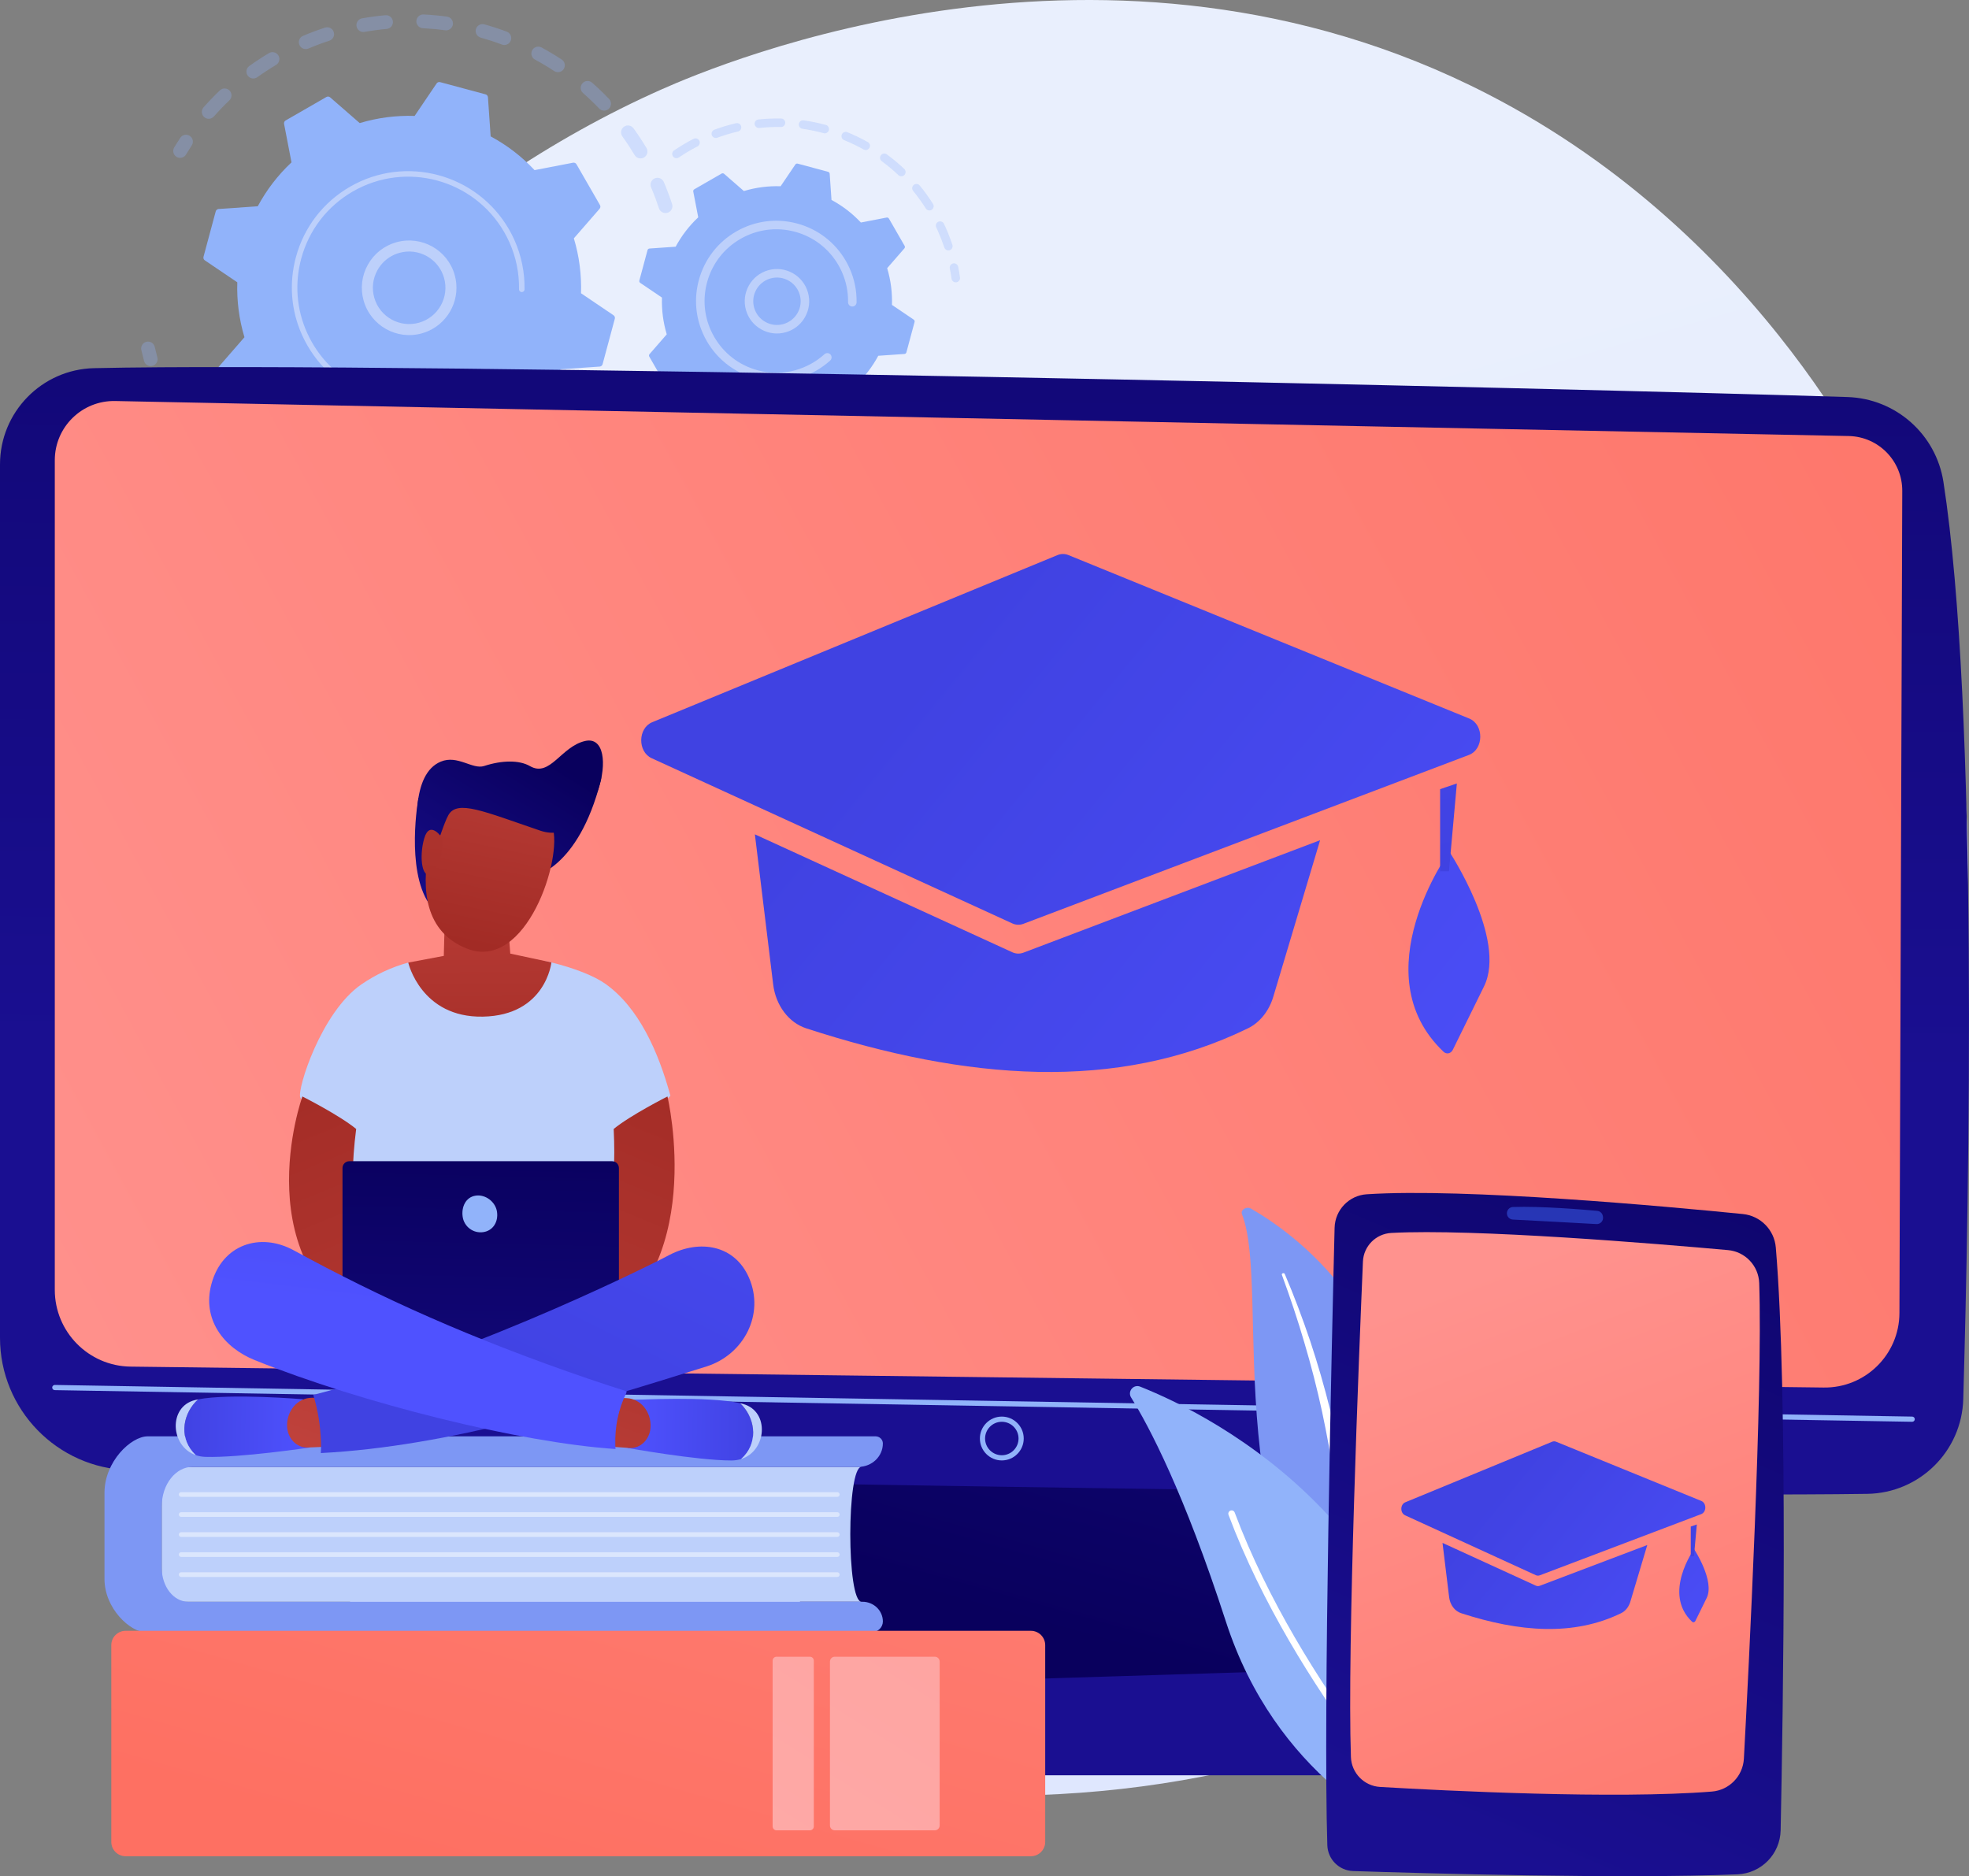 <?xml version="1.0" encoding="UTF-8" standalone="no"?>
<!-- Generator: Adobe Illustrator 27.5.0, SVG Export Plug-In . SVG Version: 6.00 Build 0)  -->

<svg
   version="1.1"
   x="0px"
   y="0px"
   viewBox="0 0 2938.427 2800.001"
   xml:space="preserve"
   id="svg1261"
   width="2938.427"
   height="2800.001"
   xmlns="http://www.w3.org/2000/svg"
   xmlns:svg="http://www.w3.org/2000/svg"><rect x="0" y="0" width="2938.427" height="2800.001" fill="#808080" stroke="none"/><defs
   id="defs1265" />

<g
   id="Illustration"
   transform="translate(-385.787,-455)">
	<g
   id="g1258">
		
			<linearGradient
   id="SVGID_1_"
   gradientUnits="userSpaceOnUse"
   x1="3775.814"
   y1="2434.703"
   x2="1729.466"
   y2="225.946"
   gradientTransform="matrix(0.894,0.448,-0.448,0.894,216.418,193.189)">
			<stop
   offset="0"
   style="stop-color:#DAE3FE"
   id="stop902" />
			<stop
   offset="1"
   style="stop-color:#E9EFFD"
   id="stop904" />
		</linearGradient>
		<path
   style="fill:url(#SVGID_1_)"
   d="M 2809.059,2809.489 C 2263.048,3270.857 1473.056,3190.381 974.839,2886.608 838.805,2803.666 565.103,2636.784 447.908,2314.083 222.845,1694.357 713.385,881.027 1373.265,588.33 c 84.979,-37.693 666.045,-284.357 1232.539,7.023 414.756,213.333 589.225,595.596 610.087,642.78 26.354,59.607 81.308,197.402 100.563,381.932 45.244,433.582 -166.193,901.115 -507.395,1189.424 z"
   id="path907" />
		<g
   id="g963">
			<g
   id="g935">
				<g
   style="opacity:0.3"
   id="g913">
					<path
   style="fill:#91b3fa"
   d="m 1382.194,772.447 c -5.402,1.775 -11.22,-1.168 -12.992,-6.569 -3.446,-10.494 -7.398,-20.994 -11.749,-31.21 -2.201,-5.169 0.152,-11.133 5.255,-13.422 0.06,-0.027 0.121,-0.054 0.183,-0.082 5.23,-2.227 11.276,0.209 13.503,5.44 4.578,10.753 8.74,21.806 12.367,32.854 1.66,5.051 -0.809,10.467 -5.556,12.596 -0.326,0.147 -0.663,0.28 -1.011,0.393 z m -49.326,-86.05 c -5.699,-9.523 -11.86,-18.891 -18.316,-27.854 -3.321,-4.609 -2.278,-11.044 2.334,-14.368 4.641,-3.32 11.047,-2.276 14.37,2.337 6.793,9.428 13.279,19.29 19.278,29.309 2.919,4.878 1.33,11.2 -3.547,14.12 -0.354,0.212 -0.717,0.4 -1.084,0.565 -4.695,2.105 -10.327,0.415 -13.035,-4.109 z m -52.945,-69.473 c -7.655,-7.993 -15.75,-15.75 -24.067,-23.058 -4.269,-3.752 -4.689,-10.258 -0.937,-14.527 3.754,-4.262 10.254,-4.687 14.528,-0.937 8.758,7.697 17.285,15.867 25.344,24.283 3.932,4.106 3.79,10.621 -0.314,14.555 -0.876,0.838 -1.86,1.491 -2.906,1.96 -3.86,1.731 -8.555,0.954 -11.648,-2.276 z m -67.153,-55.888 c -9.259,-6.088 -18.891,-11.842 -28.625,-17.109 -5,-2.707 -6.86,-8.953 -4.156,-13.952 2.71,-4.997 8.954,-6.854 13.952,-4.156 10.25,5.547 20.389,11.607 30.136,18.01 4.749,3.122 6.07,9.506 2.948,14.255 -1.117,1.7 -2.651,2.961 -4.379,3.736 -3.103,1.392 -6.825,1.219 -9.876,-0.784 z m -77.93,-39.534 c -10.355,-3.869 -21.024,-7.352 -31.707,-10.342 -5.475,-1.536 -8.668,-7.217 -7.135,-12.69 1.534,-5.478 7.217,-8.67 12.69,-7.132 11.239,3.147 22.465,6.811 33.36,10.883 5.325,1.988 8.029,7.918 6.038,13.245 -1.002,2.684 -3.005,4.702 -5.429,5.789 -2.386,1.068 -5.176,1.235 -7.817,0.247 z m -84.735,-21.305 c -10.97,-1.487 -22.139,-2.519 -33.201,-3.07 -5.677,-0.283 -10.053,-5.116 -9.769,-10.791 0.282,-5.679 5.111,-10.053 10.792,-9.772 11.64,0.578 23.399,1.668 34.943,3.232 5.633,0.765 9.58,5.949 8.818,11.584 -0.496,3.66 -2.858,6.605 -5.997,8.013 -1.694,0.759 -3.611,1.072 -5.586,0.804 z M 690.475,629.72 c -4.264,-3.759 -4.674,-10.264 -0.913,-14.529 7.703,-8.734 15.894,-17.251 24.341,-25.31 4.114,-3.925 10.63,-3.772 14.553,0.343 3.924,4.11 3.77,10.626 -0.342,14.55 -8.021,7.652 -15.796,15.74 -23.11,24.035 -1.004,1.138 -2.201,2 -3.501,2.584 -3.571,1.601 -7.903,1.086 -11.028,-1.673 z M 962.808,498.205 c -11.02,0.99 -22.131,2.47 -33.026,4.404 -5.599,0.991 -10.942,-2.742 -11.935,-8.339 -0.993,-5.6 2.748,-10.914 8.34,-11.933 11.473,-2.034 23.174,-3.594 34.779,-4.635 5.662,-0.508 10.664,3.669 11.173,9.333 0.404,4.49 -2.142,8.567 -6.038,10.314 -1.014,0.455 -2.122,0.75 -3.293,0.856 z m -207.362,69.65 c -3.314,-4.617 -2.255,-11.05 2.364,-14.365 9.462,-6.786 19.343,-13.254 29.364,-19.229 4.875,-2.936 11.201,-1.309 14.113,3.572 2.91,4.882 1.311,11.2 -3.572,14.113 -9.524,5.677 -18.914,11.824 -27.905,18.275 -0.574,0.412 -1.177,0.753 -1.796,1.03 -4.375,1.963 -9.668,0.649 -12.568,-3.396 z M 877.271,515.77 c -10.514,3.429 -21.019,7.356 -31.224,11.678 -5.235,2.22 -11.275,-0.227 -13.493,-5.463 -2.187,-5.166 0.167,-11.118 5.263,-13.404 0.066,-0.03 0.134,-0.06 0.202,-0.086 10.742,-4.553 21.801,-8.69 32.866,-12.3 5.407,-1.759 11.216,1.192 12.98,6.597 1.647,5.047 -0.823,10.452 -5.563,12.578 -0.332,0.149 -0.678,0.282 -1.031,0.4 z"
   id="path909" />
					<path
   style="fill:#91b3fa"
   d="m 658.798,689.71 c 1.849,-0.829 3.475,-2.211 4.599,-4.081 2.734,-4.549 5.612,-9.114 8.546,-13.576 3.126,-4.747 1.811,-11.133 -2.937,-14.256 -4.747,-3.128 -11.138,-1.817 -14.257,2.94 -3.09,4.691 -6.113,9.493 -8.993,14.279 -2.93,4.87 -1.356,11.198 3.513,14.126 3.003,1.807 6.557,1.901 9.529,0.568 z"
   id="path911" />
				</g>
				<g
   style="opacity:0.3"
   id="g921">
					<path
   style="fill:#91b3fa"
   d="m 614.897,1000.449 c 4.533,-2.033 7.048,-7.11 5.718,-12.061 -1.379,-5.124 -2.674,-10.364 -3.846,-15.571 -1.25,-5.547 -6.758,-9.03 -12.304,-7.781 -5.569,1.255 -9.029,6.76 -7.781,12.304 1.236,5.482 2.599,11.001 4.049,16.397 1.477,5.489 7.125,8.742 12.615,7.267 0.539,-0.146 1.056,-0.334 1.549,-0.555 z"
   id="path915" />
					<path
   style="fill:#91b3fa"
   d="m 1147.129,1270.414 c -5.294,2.07 -11.265,-0.544 -13.336,-5.842 -2.068,-5.295 0.545,-11.253 5.841,-13.333 10.081,-3.94 20.149,-8.372 30.045,-13.216 5.073,-2.505 11.272,-0.384 13.772,4.721 2.5,5.106 0.386,11.271 -4.719,13.772 -4.287,2.099 -8.593,4.118 -12.914,6.056 -6.166,2.767 -12.454,5.407 -18.689,7.842 z m 65.914,-44.737 c -3.165,-4.719 -1.907,-11.113 2.814,-14.279 9.062,-6.083 17.966,-12.61 26.463,-19.409 4.422,-3.561 10.916,-2.834 14.469,1.605 3.55,4.437 2.831,10.915 -1.607,14.466 -8.945,7.159 -18.318,14.033 -27.856,20.43 -0.495,0.332 -1.008,0.616 -1.533,0.851 -4.491,2.015 -9.913,0.564 -12.75,-3.664 z m -119.433,61.532 c -11.136,2.672 -22.54,4.905 -33.895,6.632 -5.62,0.855 -10.87,-3.009 -11.726,-8.631 -0.854,-5.619 3.01,-10.86 8.63,-11.724 10.785,-1.638 21.611,-3.757 32.185,-6.296 5.529,-1.325 11.086,2.079 12.413,7.609 1.173,4.89 -1.359,9.802 -5.787,11.788 -0.575,0.258 -1.184,0.469 -1.82,0.622 z m 188.325,-116.738 c -4.126,-3.909 -4.304,-10.426 -0.392,-14.551 7.496,-7.91 14.741,-16.236 21.536,-24.744 3.549,-4.447 10.022,-5.169 14.466,-1.619 4.442,3.547 5.167,10.022 1.62,14.464 -7.157,8.961 -14.787,17.729 -22.679,26.058 -0.955,1.005 -2.061,1.78 -3.254,2.314 -3.692,1.656 -8.179,1.033 -11.297,-1.922 z m -278.082,127.968 c -11.444,0.157 -23.055,-0.174 -34.512,-0.984 -5.67,-0.4 -9.941,-5.319 -9.542,-10.989 0.399,-5.674 5.322,-9.945 10.993,-9.545 10.883,0.768 21.912,1.083 32.78,0.933 5.685,-0.078 10.357,4.468 10.435,10.153 0.058,4.236 -2.451,7.908 -6.083,9.537 -1.246,0.558 -2.623,0.876 -4.071,0.895 z m -90.044,-8.726 c -11.229,-2.354 -22.489,-5.21 -33.468,-8.486 -5.448,-1.629 -8.545,-7.361 -6.92,-12.809 1.629,-5.455 7.363,-8.551 12.808,-6.917 10.432,3.112 21.133,5.826 31.803,8.065 5.565,1.166 9.129,6.623 7.963,12.187 -0.705,3.352 -2.966,5.979 -5.869,7.281 -1.915,0.859 -4.108,1.142 -6.317,0.679 z m -86.006,-28.144 c -10.455,-4.746 -20.826,-9.987 -30.823,-15.573 -4.964,-2.775 -6.736,-9.044 -3.964,-14.007 2.777,-4.969 9.046,-6.737 14.007,-3.964 9.499,5.311 19.352,10.287 29.29,14.797 5.177,2.349 7.469,8.452 5.118,13.626 -1.079,2.379 -2.948,4.147 -5.156,5.137 -2.603,1.168 -5.673,1.254 -8.472,-0.016 z m -77.818,-46.234 c -9.164,-6.916 -18.138,-14.304 -26.672,-21.96 -4.232,-3.795 -4.586,-10.304 -0.789,-14.536 3.789,-4.225 10.303,-4.582 14.536,-0.786 8.103,7.268 16.623,14.283 25.329,20.853 4.537,3.425 5.44,9.877 2.014,14.414 -1.082,1.433 -2.465,2.503 -3.995,3.189 -3.314,1.486 -7.316,1.169 -10.423,-1.174 z m -65.791,-62.236 c -7.396,-8.744 -14.515,-17.921 -21.163,-27.278 -3.293,-4.635 -2.205,-11.063 2.43,-14.354 4.621,-3.28 11.059,-2.206 14.352,2.429 6.314,8.89 13.076,17.605 20.101,25.912 3.671,4.338 3.128,10.835 -1.213,14.504 -0.756,0.639 -1.577,1.152 -2.437,1.538 -4.078,1.831 -9.038,0.833 -12.07,-2.751 z m -50.466,-75.085 c -3.917,-7.475 -7.652,-15.165 -11.099,-22.851 -1.249,-2.784 -2.462,-5.572 -3.644,-8.369 -2.211,-5.234 0.13,-11.348 5.475,-13.486 5.235,-2.216 11.275,0.236 13.489,5.473 1.123,2.656 2.277,5.311 3.463,7.956 3.278,7.308 6.826,14.614 10.549,21.723 2.639,5.034 0.694,11.256 -4.341,13.893 -0.19,0.098 -0.38,0.193 -0.573,0.279 -4.924,2.211 -10.782,0.228 -13.319,-4.618 z"
   id="path917" />
					<path
   style="fill:#91b3fa"
   d="m 1346.595,1101.778 c 1.867,-0.838 3.503,-2.236 4.628,-4.125 2.849,-4.79 5.65,-9.73 8.326,-14.685 2.703,-5.002 0.839,-11.248 -4.163,-13.949 -5.003,-2.7 -11.245,-0.844 -13.949,4.163 -2.543,4.706 -5.204,9.399 -7.908,13.947 -2.907,4.882 -1.303,11.2 3.584,14.107 2.996,1.781 6.528,1.867 9.482,0.542 z"
   id="path919" />
				</g>
				<g
   id="g933">
					<path
   style="fill:#91b3fa"
   d="m 1303.309,930.702 c 0.532,-1.983 -0.25,-4.084 -1.95,-5.234 l -48.495,-32.815 c 0.895,-27.331 -2.561,-55 -10.674,-81.945 l 38.416,-44.141 c 1.347,-1.549 1.563,-3.781 0.539,-5.56 l -35.055,-60.86 c -1.024,-1.779 -3.065,-2.712 -5.079,-2.323 l -57.458,11.081 c -19.237,-20.539 -41.437,-37.413 -65.527,-50.352 l -4.051,-58.413 c -0.143,-2.047 -1.568,-3.779 -3.55,-4.313 l -67.823,-18.248 c -1.981,-0.533 -4.085,0.25 -5.234,1.95 l -32.814,48.495 c -27.33,-0.896 -55,2.56 -81.946,10.674 l -44.141,-38.416 c -1.549,-1.348 -3.781,-1.565 -5.559,-0.54 l -60.862,35.055 c -1.779,1.025 -2.711,3.065 -2.322,5.08 l 11.081,57.459 c -20.539,19.236 -37.414,41.437 -50.352,65.527 l -58.414,4.05 c -2.047,0.142 -3.78,1.567 -4.313,3.55 l -18.248,67.823 c -0.533,1.982 0.25,4.084 1.949,5.234 l 48.497,32.815 c -0.897,27.33 2.56,54.999 10.674,81.945 l -38.416,44.141 c -1.348,1.548 -1.565,3.781 -0.54,5.559 l 35.056,60.862 c 1.025,1.779 3.064,2.711 5.079,2.322 l 57.459,-11.081 c 19.237,20.539 41.437,37.413 65.527,50.352 l 4.051,58.413 c 0.141,2.047 1.566,3.779 3.549,4.313 l 67.823,18.248 c 1.982,0.533 4.084,-0.25 5.234,-1.949 l 32.815,-48.496 c 27.33,0.896 54.999,-2.56 81.946,-10.674 l 44.141,38.416 c 1.548,1.346 3.78,1.564 5.559,0.539 l 60.861,-35.056 c 1.778,-1.025 2.712,-3.064 2.323,-5.08 l -11.081,-57.457 c 20.539,-19.237 37.412,-41.437 50.352,-65.527 l 58.414,-4.05 c 2.047,-0.142 3.78,-1.568 4.313,-3.549 z"
   id="path923" />
					<g
   id="g927">
						<path
   style="fill:#bdd0fb"
   d="m 1015.584,952.434 c -37.462,10.58 -76.548,-11.285 -87.132,-48.751 -5.128,-18.148 -2.879,-37.206 6.329,-53.662 9.205,-16.454 24.268,-28.345 42.42,-33.467 37.463,-10.58 76.548,11.286 87.132,48.75 9.626,34.083 -7.604,69.508 -39.004,83.591 -3.112,1.397 -6.368,2.584 -9.745,3.539 z m -66.429,-94.37 c -7.06,12.619 -8.783,27.229 -4.852,41.146 8.113,28.72 38.083,45.49 66.805,37.376 28.734,-8.106 45.49,-38.083 37.377,-66.807 -8.113,-28.72 -38.083,-45.49 -66.805,-37.376 -2.605,0.736 -5.121,1.654 -7.546,2.741 -10.532,4.722 -19.24,12.665 -24.979,22.92 z"
   id="path925" />
					</g>
					<g
   id="g931">
						<path
   style="fill:#bdd0fb"
   d="m 1065.742,1042.525 c 5.393,-2.419 10.696,-5.123 15.887,-8.113 v 0 c 1.634,-0.94 3.253,-1.909 4.857,-2.901 7.906,-4.899 15.409,-10.419 22.394,-16.474 0.095,-0.082 0.19,-0.165 0.286,-0.247 0.269,-0.235 0.538,-0.471 0.805,-0.71 0.523,-0.459 1.041,-0.925 1.558,-1.39 1.358,-1.226 1.709,-3.151 1,-4.736 -0.173,-0.385 -0.409,-0.75 -0.707,-1.08 -1.524,-1.687 -4.126,-1.811 -5.814,-0.292 -8.681,7.846 -18.266,14.807 -28.489,20.692 -50.77,29.254 -110.746,28.445 -159.207,3.169 -26.956,-14.055 -50.349,-35.684 -66.614,-63.925 -2.853,-4.951 -5.436,-10.011 -7.741,-15.156 -15.523,-34.62 -18.641,-73.204 -8.65,-110.335 11.474,-42.652 38.873,-78.284 77.146,-100.328 79.049,-45.52 180.315,-18.25 225.821,60.756 2.806,4.871 5.355,9.867 7.639,14.963 9.901,22.084 14.859,46.089 14.435,70.309 -0.01,0.626 0.118,1.221 0.36,1.756 0.632,1.409 2.037,2.404 3.685,2.432 2.275,0.033 4.152,-1.766 4.189,-4.047 0.445,-25.428 -4.759,-50.632 -15.153,-73.817 -2.397,-5.35 -5.073,-10.592 -8.016,-15.706 -47.777,-82.95 -154.148,-111.543 -237.068,-63.785 -40.181,23.143 -68.941,60.548 -80.987,105.325 -10.49,38.981 -7.216,79.487 9.079,115.831 2.422,5.4 5.133,10.711 8.125,15.909 23.146,40.182 60.55,68.945 105.326,80.992 38.989,10.493 79.504,7.212 115.854,-9.092 z"
   id="path929" />
					</g>
				</g>
			</g>
			<g
   id="g961">
				<g
   style="opacity:0.3"
   id="g941">
					<path
   style="fill:#91b3fa"
   d="m 1814.722,875.809 c 2.51,-1.126 4.087,-3.799 3.693,-6.664 -0.732,-5.347 -1.635,-10.746 -2.688,-16.044 -0.684,-3.443 -4.027,-5.679 -7.474,-4.997 -3.452,0.671 -5.68,4.031 -4.997,7.474 1.002,5.049 1.864,10.194 2.564,15.297 0.474,3.476 3.681,5.908 7.161,5.437 0.618,-0.088 1.2,-0.26 1.741,-0.503 z"
   id="path937" />
					<path
   style="fill:#91b3fa"
   d="m 1803.059,828.407 c -3.334,1.101 -6.929,-0.703 -8.034,-4.038 -2.789,-8.411 -6.042,-16.778 -9.667,-24.862 -0.765,-1.705 -1.552,-3.407 -2.359,-5.107 -1.5,-3.171 -0.149,-6.962 3.024,-8.467 3.057,-1.303 6.962,-0.149 8.471,3.025 0.842,1.78 1.665,3.561 2.466,5.345 3.801,8.474 7.211,17.247 10.134,26.069 1.036,3.121 -0.486,6.478 -3.426,7.797 -0.196,0.087 -0.4,0.165 -0.609,0.238 z M 1767.42,766.12 c -5.749,-9.077 -12.109,-17.881 -18.909,-26.161 -2.228,-2.716 -1.835,-6.716 0.879,-8.947 2.703,-2.213 6.719,-1.837 8.948,0.879 7.127,8.677 13.798,17.906 19.823,27.425 1.879,2.967 0.997,6.895 -1.97,8.777 -0.26,0.164 -0.533,0.307 -0.807,0.43 -2.838,1.272 -6.251,0.3 -7.964,-2.403 z m -40.917,-49.788 c -7.785,-7.382 -16.115,-14.349 -24.765,-20.717 -2.825,-2.08 -3.43,-6.062 -1.349,-8.887 2.09,-2.835 6.058,-3.438 8.889,-1.353 9.071,6.675 17.809,13.99 25.973,21.726 2.547,2.416 2.658,6.442 0.242,8.989 -0.591,0.618 -1.275,1.096 -2.011,1.426 -2.281,1.023 -5.052,0.64 -6.979,-1.184 z m -51.901,-38.213 c -9.372,-5.255 -19.158,-9.976 -29.074,-14.021 -3.254,-1.331 -4.812,-5.041 -3.483,-8.29 1.326,-3.242 5.035,-4.81 8.286,-3.485 10.404,4.248 20.659,9.195 30.49,14.706 3.063,1.716 4.153,5.595 2.437,8.658 -0.696,1.231 -1.738,2.147 -2.939,2.686 -1.775,0.795 -3.889,0.77 -5.717,-0.254 z m -59.657,-24.385 c -10.364,-2.816 -20.996,-5.015 -31.609,-6.543 -3.472,-0.497 -5.885,-3.722 -5.386,-7.198 0.499,-3.476 3.719,-5.894 7.199,-5.386 11.121,1.599 22.268,3.907 33.13,6.854 3.387,0.924 5.389,4.415 4.469,7.801 -0.52,1.914 -1.86,3.386 -3.537,4.138 -1.294,0.579 -2.79,0.733 -4.266,0.334 z m -63.768,-9.164 c -10.727,-0.211 -21.564,0.248 -32.219,1.366 -3.489,0.367 -6.62,-2.168 -6.985,-5.658 -0.364,-3.491 2.159,-6.61 5.66,-6.989 11.171,-1.172 22.544,-1.653 33.795,-1.433 3.509,0.073 6.3,2.971 6.231,6.48 -0.051,2.54 -1.585,4.705 -3.757,5.68 -0.83,0.371 -1.753,0.574 -2.725,0.554 z m -64.047,6.707 c -10.417,2.421 -20.822,5.528 -30.925,9.243 -3.297,1.207 -6.949,-0.483 -8.158,-3.778 -1.212,-3.293 0.493,-6.896 3.775,-8.164 10.593,-3.886 21.502,-7.147 32.428,-9.686 3.421,-0.793 6.838,1.335 7.634,4.755 0.699,3.007 -0.867,6.016 -3.586,7.236 -0.369,0.164 -0.758,0.299 -1.168,0.394 z m -97.078,37.036 c -1.976,-2.903 -1.224,-6.854 1.68,-8.831 8.036,-5.469 16.51,-10.59 25.161,-15.212 1.311,-0.71 2.627,-1.396 3.948,-2.076 3.061,-1.686 6.957,-0.372 8.557,2.763 1.603,3.125 0.366,6.953 -2.759,8.558 -1.241,0.632 -2.477,1.282 -3.728,1.958 -8.282,4.422 -16.365,9.307 -24.029,14.52 -0.315,0.216 -0.645,0.398 -0.979,0.548 -2.761,1.239 -6.092,0.358 -7.851,-2.228 z"
   id="path939" />
				</g>
				<g
   style="opacity:0.3"
   id="g947">
					<path
   style="fill:#91b3fa"
   d="m 1655.182,1158.529 c -10.168,4.404 -20.694,8.22 -31.283,11.357 -3.366,0.992 -6.904,-0.926 -7.901,-4.295 -0.998,-3.37 0.959,-6.881 4.295,-7.901 10.099,-2.986 20.138,-6.63 29.838,-10.831 3.221,-1.397 6.966,0.087 8.359,3.307 1.383,3.197 -0.063,6.907 -3.229,8.328 -0.025,0.011 -0.054,0.024 -0.079,0.035 z m 21.012,-17.331 c -1.77,-3.03 -0.748,-6.925 2.283,-8.693 9.12,-5.328 18.009,-11.262 26.42,-17.64 2.787,-2.101 6.786,-1.574 8.908,1.231 2.122,2.797 1.572,6.78 -1.225,8.905 -8.815,6.682 -18.131,12.902 -27.689,18.482 -0.202,0.118 -0.404,0.222 -0.614,0.316 -2.922,1.311 -6.426,0.235 -8.083,-2.601 z m -84.752,36.162 c -10.937,1.816 -22.077,2.981 -33.11,3.46 -3.508,0.151 -6.478,-2.572 -6.628,-6.077 -0.156,-3.51 2.559,-6.462 6.073,-6.63 10.527,-0.454 21.15,-1.565 31.586,-3.293 3.465,-0.574 6.737,1.768 7.311,5.226 0.483,2.913 -1.095,5.69 -3.667,6.844 -0.487,0.218 -1.01,0.378 -1.565,0.47 z m 137.408,-74.205 c -2.448,-2.516 -2.39,-6.542 0.125,-8.99 7.571,-7.363 14.762,-15.263 21.375,-23.488 2.202,-2.729 6.205,-3.164 8.936,-0.974 2.737,2.202 3.174,6.204 0.972,8.941 -6.932,8.628 -14.476,16.917 -22.418,24.637 -0.551,0.533 -1.171,0.947 -1.83,1.243 -2.368,1.061 -5.247,0.597 -7.16,-1.369 z m -203.786,77.072 c -11.027,-0.865 -22.117,-2.417 -32.966,-4.607 -3.442,-0.695 -5.668,-4.051 -4.973,-7.493 0.695,-3.442 4.046,-5.673 7.493,-4.974 10.347,2.095 20.923,3.571 31.44,4.393 3.499,0.275 6.116,3.334 5.84,6.839 -0.186,2.398 -1.688,4.384 -3.741,5.305 -0.937,0.42 -1.993,0.622 -3.093,0.537 z m -65.137,-13.142 c -10.52,-3.488 -20.922,-7.648 -30.914,-12.359 -3.174,-1.496 -4.535,-5.281 -3.038,-8.457 1.493,-3.174 5.282,-4.54 8.462,-3.04 9.529,4.49 19.453,8.456 29.493,11.786 3.333,1.104 5.138,4.704 4.033,8.037 -0.585,1.76 -1.864,3.096 -3.436,3.801 -1.399,0.626 -3.03,0.752 -4.6,0.232 z m -60.121,-28.362 c -9.386,-5.908 -18.49,-12.446 -27.057,-19.424 -2.724,-2.221 -3.131,-6.223 -0.913,-8.946 2.216,-2.722 6.223,-3.125 8.942,-0.915 8.168,6.658 16.849,12.891 25.8,18.518 2.972,1.871 3.866,5.798 1.993,8.768 -0.691,1.106 -1.668,1.918 -2.772,2.413 -1.875,0.841 -4.122,0.761 -5.993,-0.414 z"
   id="path943" />
					<path
   style="fill:#91b3fa"
   d="m 1776.874,1053.663 c 1.119,-0.502 2.104,-1.332 2.799,-2.453 2.865,-4.626 5.604,-9.359 8.148,-14.065 1.667,-3.089 0.517,-6.948 -2.572,-8.618 -3.088,-1.657 -6.943,-0.513 -8.618,2.573 -2.423,4.489 -5.039,9.003 -7.77,13.42 -1.849,2.986 -0.924,6.906 2.061,8.751 1.863,1.151 4.091,1.227 5.952,0.392 z"
   id="path945" />
				</g>
				<g
   id="g959">
					<path
   style="fill:#91b3fa"
   d="m 1750.652,935.503 c 0.356,-1.327 -0.167,-2.733 -1.305,-3.503 l -32.451,-21.958 c 0.599,-18.288 -1.714,-36.803 -7.143,-54.834 l 25.706,-29.537 c 0.902,-1.036 1.046,-2.53 0.361,-3.72 l -23.458,-40.725 c -0.685,-1.191 -2.051,-1.815 -3.398,-1.555 l -38.449,7.415 c -12.872,-13.744 -27.727,-25.036 -43.847,-33.694 l -2.711,-39.087 c -0.095,-1.37 -1.049,-2.529 -2.375,-2.886 l -45.384,-12.21 c -1.326,-0.357 -2.733,0.167 -3.503,1.305 l -21.957,32.45 c -18.288,-0.6 -36.804,1.713 -54.835,7.143 l -29.537,-25.706 c -1.036,-0.902 -2.53,-1.047 -3.72,-0.361 l -40.726,23.457 c -1.191,0.686 -1.814,2.051 -1.554,3.399 l 7.415,38.449 c -13.744,12.872 -25.036,27.727 -33.693,43.848 l -39.088,2.71 c -1.37,0.095 -2.529,1.049 -2.886,2.375 l -12.211,45.385 c -0.356,1.326 0.168,2.732 1.304,3.502 l 32.452,21.959 c -0.6,18.288 1.713,36.803 7.143,54.834 l -25.706,29.537 c -0.902,1.035 -1.047,2.529 -0.361,3.72 l 23.458,40.726 c 0.686,1.19 2.05,1.814 3.399,1.554 l 38.448,-7.415 c 12.872,13.744 27.728,25.036 43.848,33.693 l 2.71,39.087 c 0.095,1.37 1.049,2.529 2.375,2.886 l 45.384,12.211 c 1.327,0.357 2.733,-0.167 3.503,-1.304 l 21.958,-32.451 c 18.288,0.6 36.803,-1.714 54.834,-7.143 l 29.537,25.706 c 1.036,0.901 2.53,1.046 3.72,0.361 l 40.725,-23.458 c 1.19,-0.686 1.814,-2.051 1.554,-3.399 l -7.414,-38.448 c 13.744,-12.872 25.035,-27.728 33.693,-43.848 l 39.088,-2.711 c 1.37,-0.095 2.529,-1.049 2.885,-2.375 z"
   id="path949" />
					<g
   id="g953">
						<path
   style="fill:#bdd0fb"
   d="m 1558.354,950.86 c -12.364,3.497 -25.347,1.965 -36.557,-4.31 -11.208,-6.268 -19.306,-16.531 -22.796,-28.895 -7.208,-25.515 7.668,-52.091 33.207,-59.354 25.522,-7.202 52.144,7.695 59.347,33.206 3.493,12.362 1.964,25.344 -4.308,36.554 -5.099,9.112 -12.835,16.167 -22.193,20.365 -2.151,0.965 -4.392,1.779 -6.7,2.434 z m -47.12,-36.664 c 2.569,9.096 8.524,16.645 16.772,21.26 8.243,4.611 17.795,5.737 26.887,3.169 v 0 c 9.09,-2.58 16.641,-8.526 21.256,-16.774 4.615,-8.241 5.736,-17.795 3.17,-26.884 -5.302,-18.771 -24.884,-29.728 -43.656,-24.431 -1.693,0.481 -3.322,1.075 -4.883,1.775 -15.733,7.058 -24.369,24.812 -19.546,41.885 z"
   id="path951" />
					</g>
					<g
   id="g957">
						<path
   style="fill:#bdd0fb"
   d="m 1593.267,1013.561 c 3.671,-1.646 7.286,-3.493 10.846,-5.538 7.066,-4.067 13.725,-8.858 19.808,-14.253 0.271,-0.244 0.543,-0.489 0.814,-0.733 2.098,-1.893 2.639,-4.865 1.544,-7.313 -0.267,-0.595 -0.632,-1.159 -1.091,-1.667 -2.353,-2.605 -6.369,-2.791 -8.977,-0.451 -5.631,5.091 -11.836,9.596 -18.441,13.395 v 10e-4 c -0.362,0.21 -0.729,0.415 -1.091,0.618 -15.712,8.85 -33.035,13.449 -50.601,13.707 -9.535,0.139 -19.147,-1.007 -28.615,-3.463 -0.077,-0.02 -0.154,-0.04 -0.231,-0.06 -0.237,-0.064 -0.47,-0.123 -0.704,-0.188 -27.611,-7.431 -50.678,-25.166 -64.949,-49.944 -1.849,-3.206 -3.518,-6.479 -5.012,-9.81 -10.049,-22.412 -12.066,-47.391 -5.6,-71.432 7.431,-27.611 25.169,-50.674 49.944,-64.943 24.766,-14.252 53.629,-18.039 81.241,-10.615 27.611,7.43 50.679,25.166 64.949,49.944 1.818,3.151 3.466,6.386 4.945,9.683 6.41,14.3 9.62,29.837 9.344,45.516 -0.016,0.967 0.181,1.885 0.555,2.711 0.976,2.175 3.145,3.713 5.689,3.756 3.511,0.052 6.407,-2.731 6.469,-6.249 0.307,-17.543 -3.284,-34.931 -10.45,-50.925 -1.657,-3.693 -3.5,-7.31 -5.531,-10.836 -15.969,-27.724 -41.775,-47.566 -72.67,-55.878 -30.89,-8.308 -63.163,-4.121 -90.887,11.872 -27.722,15.965 -47.565,41.768 -55.874,72.664 -7.239,26.893 -4.979,54.839 6.264,79.913 1.669,3.722 3.538,7.388 5.602,10.973 30.919,53.669 97.373,74.366 152.713,49.545 z"
   id="path955" />
					</g>
				</g>
			</g>
		</g>
		<g
   id="g1001">
			<g
   id="g999">
				
					<linearGradient
   id="SVGID_00000145775602869946356370000005967361995805439109_"
   gradientUnits="userSpaceOnUse"
   x1="1927.242"
   y1="2881.334"
   x2="2236.075"
   y2="1779.363">
					<stop
   offset="0"
   style="stop-color:#09005D"
   id="stop965" />
					<stop
   offset="1"
   style="stop-color:#1A0F91"
   id="stop967" />
				</linearGradient>
				<polygon
   style="fill:url(#SVGID_00000145775602869946356370000005967361995805439109_)"
   points="2295.041,2988.019 2199.159,2550.154 1622.359,2550.154 1558.909,2988.019 "
   id="polygon970" />
				
					<linearGradient
   id="SVGID_00000074404086135314335600000013045845003334844092_"
   gradientUnits="userSpaceOnUse"
   x1="1866.089"
   y1="-151.856"
   x2="1852.052"
   y2="2052.081">
					<stop
   offset="0"
   style="stop-color:#09005D"
   id="stop972" />
					<stop
   offset="1"
   style="stop-color:#1A0F91"
   id="stop974" />
				</linearGradient>
				<path
   style="fill:url(#SVGID_00000074404086135314335600000013045845003334844092_)"
   d="M 385.787,1148.139 V 2451.41 c 0,107.211 85.434,194.885 192.61,197.648 476.018,12.274 2140.899,42.038 2594.036,35.358 77.882,-1.148 140.974,-63.472 143.221,-141.331 8.738,-302.768 22.929,-1030.822 -29.587,-1368.829 -11.059,-71.181 -71.142,-124.408 -143.14,-126.711 -398.843,-12.759 -2163.726,-53.274 -2616.651,-43.102 -78.115,1.754 -140.489,65.562 -140.489,143.696 z"
   id="path977" />
				
					<linearGradient
   id="SVGID_00000080929588456987295220000011855702800224425347_"
   gradientUnits="userSpaceOnUse"
   x1="297.952"
   y1="2624.192"
   x2="3982.887"
   y2="623.802">
					<stop
   offset="0"
   style="stop-color:#FF928E"
   id="stop979" />
					<stop
   offset="1"
   style="stop-color:#FE7062"
   id="stop981" />
				</linearGradient>
				<path
   style="fill:url(#SVGID_00000080929588456987295220000011855702800224425347_)"
   d="m 467.563,1141.795 v 1238.197 c 0,62.596 50.247,113.6 112.837,114.536 l 2526.842,31.218 c 62.052,0.928 112.916,-48.995 113.148,-111.054 l 4.227,-1227.134 c 0.166,-44.374 -35.187,-80.731 -79.547,-81.811 L 558.052,1053.482 c -49.616,-1.208 -90.489,38.683 -90.489,88.313 z"
   id="path984" />
				<path
   style="fill:#91b3fa"
   d="m 3239.413,2576.863 c -0.023,0 -0.045,0 -0.068,0 l -2771.849,-47.23 c -2.14,-0.038 -3.844,-1.801 -3.809,-3.941 0.036,-2.138 1.841,-3.772 3.941,-3.809 l 2771.849,47.23 c 2.14,0.038 3.844,1.801 3.809,3.941 -0.036,2.117 -1.763,3.809 -3.873,3.809 z"
   id="path986" />
				<path
   style="fill:#91b3fa"
   d="m 1880.831,2634.542 c -18.04,0 -32.715,-14.676 -32.715,-32.715 0,-18.038 14.676,-32.713 32.715,-32.713 18.039,0 32.715,14.676 32.715,32.713 0,18.039 -14.676,32.715 -32.715,32.715 z m 0,-57.679 c -13.766,0 -24.966,11.198 -24.966,24.964 0,13.766 11.2,24.966 24.966,24.966 13.766,0 24.966,-11.2 24.966,-24.966 0,-13.766 -11.2,-24.964 -24.966,-24.964 z"
   id="path988" />
				
					<linearGradient
   id="SVGID_00000060724352136986956320000016920468705766689419_"
   gradientUnits="userSpaceOnUse"
   x1="2060.541"
   y1="1602.335"
   x2="1955.258"
   y2="2662.188">
					<stop
   offset="0"
   style="stop-color:#09005D"
   id="stop990" />
					<stop
   offset="1"
   style="stop-color:#1A0F91"
   id="stop992" />
				</linearGradient>
				<path
   style="fill:url(#SVGID_00000060724352136986956320000016920468705766689419_)"
   d="m 2453.604,3104.447 h -1077.38 c -29.269,0 -51.249,-20.836 -45.59,-43.218 l 13.824,-54.674 c 4.157,-16.442 22.246,-28.514 43.731,-29.184 l 1038.633,-32.41 c 22.446,-0.7 42.32,11.214 47.211,28.302 l 24.922,87.083 c 6.476,22.625 -15.609,44.101 -45.351,44.101 z"
   id="path995" />
				<path
   style="fill:#ffffff"
   d="m 1370.523,3074.667 c -0.204,0 -0.409,-0.015 -0.617,-0.049 -2.113,-0.337 -3.553,-2.323 -3.214,-4.437 l 6.349,-39.766 c 3.438,-21.543 21.768,-37.411 43.582,-37.731 l 472.063,-6.902 c 2.138,-0.089 3.899,1.678 3.931,3.818 0.03,2.14 -1.678,3.899 -3.818,3.932 l -472.063,6.902 c -18.042,0.265 -33.2,13.387 -36.045,31.204 l -6.349,39.766 c -0.302,1.905 -1.95,3.263 -3.819,3.263 z"
   id="path997" />
			</g>
		</g>
		<g
   id="g1044">
			<g
   id="g1019">
				<g
   id="g1007">
					<path
   style="fill:#bdd0fb"
   d="M 1671.483,2845.434 H 627.198 v -201.343 h 1044.285 c -22.352,0 -22.352,201.339 0,201.339 z"
   id="path1003" />
					<path
   style="fill:#7d97f4"
   d="m 627.198,2795.052 v -92.143 c 0,-32.482 20.637,-58.813 46.094,-58.813 h 993.788 c 20.019,0 36.248,-15.633 36.248,-34.918 0,-5.859 -4.931,-10.609 -11.013,-10.609 H 606.181 c -24.908,0 -64.455,37.724 -64.455,84.26 v 128.689 c 0,43.875 38.393,79.445 61.877,79.445 H 1686.6 c 9.239,0 16.727,-7.215 16.727,-16.113 0,-16.244 -13.67,-29.413 -30.534,-29.413 H 666.685 c -21.808,0 -39.487,-22.56 -39.487,-50.385 z"
   id="path1005" />
				</g>
				<path
   style="opacity:0.46;fill:#ffffff"
   d="M 1635.319,2688.915 H 656.161 c -1.94,0 -3.51,-1.572 -3.51,-3.51 0,-1.938 1.57,-3.51 3.51,-3.51 h 979.158 c 1.94,0 3.509,1.571 3.509,3.51 10e-4,1.938 -1.569,3.51 -3.509,3.51 z"
   id="path1009" />
				<path
   style="opacity:0.46;fill:#ffffff"
   d="M 1635.319,2718.8 H 656.161 c -1.94,0 -3.51,-1.571 -3.51,-3.51 0,-1.938 1.57,-3.509 3.51,-3.509 h 979.158 c 1.94,0 3.509,1.571 3.509,3.509 10e-4,1.939 -1.569,3.51 -3.509,3.51 z"
   id="path1011" />
				<path
   style="opacity:0.46;fill:#ffffff"
   d="M 1635.319,2748.687 H 656.161 c -1.94,0 -3.51,-1.571 -3.51,-3.51 0,-1.938 1.57,-3.509 3.51,-3.509 h 979.158 c 1.94,0 3.509,1.571 3.509,3.509 10e-4,1.938 -1.569,3.51 -3.509,3.51 z"
   id="path1013" />
				<path
   style="opacity:0.46;fill:#ffffff"
   d="M 1635.319,2778.572 H 656.161 c -1.94,0 -3.51,-1.572 -3.51,-3.51 0,-1.938 1.57,-3.51 3.51,-3.51 h 979.158 c 1.94,0 3.509,1.572 3.509,3.51 0,1.938 -1.569,3.51 -3.509,3.51 z"
   id="path1015" />
				<path
   style="opacity:0.46;fill:#ffffff"
   d="M 1635.319,2808.457 H 656.161 c -1.94,0 -3.51,-1.572 -3.51,-3.51 0,-1.938 1.57,-3.51 3.51,-3.51 h 979.158 c 1.94,0 3.509,1.571 3.509,3.51 10e-4,1.939 -1.569,3.51 -3.509,3.51 z"
   id="path1017" />
			</g>
			<g
   id="g1042">
				
					<linearGradient
   id="SVGID_00000087382718668863357860000009576370855441791382_"
   gradientUnits="userSpaceOnUse"
   x1="1185.084"
   y1="3278.127"
   x2="1738.714"
   y2="1354.996">
					<stop
   offset="0"
   style="stop-color:#FE7062"
   id="stop1021" />
					<stop
   offset="1"
   style="stop-color:#FF928E"
   id="stop1023" />
				</linearGradient>
				<path
   style="fill:url(#SVGID_00000087382718668863357860000009576370855441791382_)"
   d="m 573.263,3225.238 h 1350.944 c 11.814,0 21.391,-9.577 21.391,-21.391 v -293.641 c 0,-11.814 -9.577,-21.391 -21.391,-21.391 H 573.263 c -11.814,0 -21.391,9.577 -21.391,21.391 v 293.641 c 0,11.814 9.577,21.391 21.391,21.391 z"
   id="path1026" />
				
					<linearGradient
   id="SVGID_00000013886155950200062160000006708773052070651028_"
   gradientUnits="userSpaceOnUse"
   x1="2659.43"
   y1="1530.974"
   x2="1129.721"
   y2="3979.98">
					<stop
   offset="0"
   style="stop-color:#FF928E"
   id="stop1028" />
					<stop
   offset="1"
   style="stop-color:#FEB3B1"
   id="stop1030" />
				</linearGradient>
				<path
   style="fill:url(#SVGID_00000013886155950200062160000006708773052070651028_)"
   d="m 1631.597,3186.573 h 149.248 c 4,0 7.242,-3.242 7.242,-7.242 v -244.61 c 0,-4 -3.242,-7.242 -7.242,-7.242 h -149.248 c -4,0 -7.242,3.242 -7.242,7.242 v 244.61 c 0,4 3.242,7.242 7.242,7.242 z"
   id="path1033" />
				
					<linearGradient
   id="SVGID_00000038406970832355962480000005241060986374809768_"
   gradientUnits="userSpaceOnUse"
   x1="2562.376"
   y1="1467.558"
   x2="1033.561"
   y2="3915.133">
					<stop
   offset="0"
   style="stop-color:#FF928E"
   id="stop1035" />
					<stop
   offset="1"
   style="stop-color:#FEB3B1"
   id="stop1037" />
				</linearGradient>
				<path
   style="fill:url(#SVGID_00000038406970832355962480000005241060986374809768_)"
   d="m 1544.729,3186.573 h 49.653 c 3.253,0 5.89,-2.637 5.89,-5.89 V 2933.37 c 0,-3.253 -2.637,-5.89 -5.89,-5.89 h -49.653 c -3.253,0 -5.89,2.637 -5.89,5.89 v 247.313 c 0,3.253 2.637,5.89 5.89,5.89 z"
   id="path1040" />
			</g>
		</g>
		<g
   id="g1074">
			
				<linearGradient
   id="SVGID_00000140014651179248350940000017771383029214974109_"
   gradientUnits="userSpaceOnUse"
   x1="2800.981"
   y1="2531.963"
   x2="1651.988"
   y2="1589.2">
				<stop
   offset="0"
   style="stop-color:#4F52FF"
   id="stop1046" />
				<stop
   offset="1"
   style="stop-color:#4042E2"
   id="stop1048" />
			</linearGradient>
			<path
   style="fill:url(#SVGID_00000140014651179248350940000017771383029214974109_)"
   d="m 1913.133,1876.73 c -5.435,2.06 -11.316,1.855 -16.634,-0.582 l -384.164,-175.979 27.28,223.889 c 3.818,31.331 23.172,57.118 49.336,65.631 239.442,77.907 463.569,95.366 659.115,0.021 17.828,-8.692 31.562,-25.95 37.92,-47.21 l 69.863,-233.598 z"
   id="path1051" />
			
				<linearGradient
   id="SVGID_00000115476457017614392240000007919612759564308125_"
   gradientUnits="userSpaceOnUse"
   x1="2944.177"
   y1="2357.448"
   x2="1795.183"
   y2="1414.684">
				<stop
   offset="0"
   style="stop-color:#4F52FF"
   id="stop1053" />
				<stop
   offset="1"
   style="stop-color:#4042E2"
   id="stop1055" />
			</linearGradient>
			<path
   style="fill:url(#SVGID_00000115476457017614392240000007919612759564308125_)"
   d="m 1359.12,1532.833 604.787,-249.403 c 5.29,-2.181 11.061,-2.193 16.357,-0.033 l 598.12,243.937 c 22.246,9.073 21.896,45.862 -0.517,54.358 l -664.734,251.994 c -5.435,2.06 -11.316,1.854 -16.634,-0.582 l -538.173,-246.528 c -21.208,-9.715 -20.688,-44.884 0.794,-53.743 z"
   id="path1058" />
			
				<linearGradient
   id="SVGID_00000013889828310332997410000005835078578217115270_"
   gradientUnits="userSpaceOnUse"
   x1="3019.726"
   y1="2265.37"
   x2="1870.735"
   y2="1322.609">
				<stop
   offset="0"
   style="stop-color:#4F52FF"
   id="stop1060" />
				<stop
   offset="1"
   style="stop-color:#4042E2"
   id="stop1062" />
			</linearGradient>
			<path
   style="fill:url(#SVGID_00000013889828310332997410000005835078578217115270_)"
   d="m 2548.652,1725.969 c 0,0 -131.29,182.251 -8.6,298.669 4.412,4.187 10.98,2.86 13.811,-2.89 l 46.592,-94.644 c 34.592,-70.268 -51.803,-201.135 -51.803,-201.135 z"
   id="path1065" />
			
				<linearGradient
   id="SVGID_00000118385915809285802870000006120033903389971358_"
   gradientUnits="userSpaceOnUse"
   x1="2324.216"
   y1="713.232"
   x2="2559.907"
   y2="1744.377">
				<stop
   offset="0"
   style="stop-color:#4F52FF"
   id="stop1067" />
				<stop
   offset="1"
   style="stop-color:#4042E2"
   id="stop1069" />
			</linearGradient>
			<polygon
   style="fill:url(#SVGID_00000118385915809285802870000006120033903389971358_)"
   points="2534.93,1632.728 2559.914,1624.242 2548.148,1755.274 2534.93,1755.274 "
   id="polygon1072" />
		</g>
		<g
   id="g1192">
			<g
   id="g1190">
				
					<linearGradient
   id="SVGID_00000085935595183139623750000008773050320678611355_"
   gradientUnits="userSpaceOnUse"
   x1="1245.332"
   y1="1033.358"
   x2="1117.823"
   y2="1341.62"
   gradientTransform="matrix(0.987,0.161,-0.161,0.987,126.984,357.245)">
					<stop
   offset="0"
   style="stop-color:#09005D"
   id="stop1076" />
					<stop
   offset="1"
   style="stop-color:#1A0F91"
   id="stop1078" />
				</linearGradient>
				<path
   style="fill:url(#SVGID_00000085935595183139623750000008773050320678611355_)"
   d="m 1038.633,1625.089 c -0.913,1.727 -28.491,21.157 -28.491,21.157 0,0 -19.171,105.557 15.985,157.529 35.157,51.973 154.954,-40.564 154.954,-40.564 0,0 67.386,-10.537 101.233,-143.026 7.765,-30.397 -40.798,-7.3 -94.897,-1.701 -69.764,7.219 -148.784,6.605 -148.784,6.605 z"
   id="path1081" />
				<path
   style="fill:#bdd0fb"
   d="m 925.118,1924.086 c 21.324,-14.662 44.902,-25.716 69.898,-32.518 9.389,-2.555 60.082,12.178 91.419,11.458 43.015,-0.988 86.802,-20.565 122.26,-11.728 35.221,8.777 64.048,20.241 80.692,32.079 49.822,35.435 79.073,101.509 96.9,166.956 -33.754,34.649 -76.231,50.048 -76.231,50.048 l -7.849,318.127 -188.114,96.246 -214.709,-107.797 7.691,-310.885 c 0,0 -68.182,-31.752 -73.184,-43.302 -5.004,-11.548 31.073,-127.324 91.227,-168.684 z"
   id="path1083" />
				
					<linearGradient
   id="SVGID_00000104681279507428241150000004354245185637953927_"
   gradientUnits="userSpaceOnUse"
   x1="790.383"
   y1="2023.277"
   x2="1147.853"
   y2="2886.776">
					<stop
   offset="0"
   style="stop-color:#A22B25"
   id="stop1085" />
					<stop
   offset="1"
   style="stop-color:#C0423C"
   id="stop1087" />
				</linearGradient>
				<path
   style="fill:url(#SVGID_00000104681279507428241150000004354245185637953927_)"
   d="m 837.065,2091.382 c 0,0 -91.367,253.304 116.982,357.411 43.261,-5.748 26.622,-77.592 26.622,-77.592 0,0 -90.528,-20.034 -63.34,-231.338 -25.031,-20.594 -80.264,-48.481 -80.264,-48.481 z"
   id="path1090" />
				
					<linearGradient
   id="SVGID_00000101069139816222113270000001239114947041255571_"
   gradientUnits="userSpaceOnUse"
   x1="-5591.167"
   y1="2021.421"
   x2="-5233.697"
   y2="2884.92"
   gradientTransform="matrix(-1,0,0,1,-4167.074,0)">
					<stop
   offset="0"
   style="stop-color:#A22B25"
   id="stop1092" />
					<stop
   offset="1"
   style="stop-color:#C0423C"
   id="stop1094" />
				</linearGradient>
				<path
   style="fill:url(#SVGID_00000101069139816222113270000001239114947041255571_)"
   d="m 1381.894,2091.382 c 0,0 62.869,264.415 -116.982,357.411 -43.262,-5.748 -26.623,-77.592 -26.623,-77.592 0,0 72.962,-35.932 63.341,-231.338 25.031,-20.594 80.264,-48.481 80.264,-48.481 z"
   id="path1097" />
				
					<linearGradient
   id="SVGID_00000030486350126349631550000001670575716179104185_"
   gradientUnits="userSpaceOnUse"
   x1="1107.914"
   y1="2134.818"
   x2="1089.327"
   y2="2887.614">
					<stop
   offset="0"
   style="stop-color:#09005D"
   id="stop1099" />
					<stop
   offset="1"
   style="stop-color:#1A0F91"
   id="stop1101" />
				</linearGradient>
				<path
   style="fill:url(#SVGID_00000030486350126349631550000001670575716179104185_)"
   d="M 1299.275,2466.584 H 907.048 c -5.578,0 -10.142,-4.564 -10.142,-10.142 v -258.301 c 0,-5.578 4.564,-10.142 10.142,-10.142 h 392.227 c 5.578,0 10.142,4.564 10.142,10.142 v 258.3 c 0,5.58 -4.563,10.143 -10.142,10.143 z"
   id="path1104" />
				<path
   style="fill:#91b3fa"
   d="m 1127.493,2263.444 c 2.187,14.78 -5.732,28.195 -20.511,30.382 -14.779,2.187 -28.534,-8.021 -30.722,-22.801 -2.187,-14.78 4.578,-29.459 19.358,-31.646 14.78,-2.188 29.688,9.285 31.875,24.065 z"
   id="path1106" />
				<g
   id="g1124">
					
						<linearGradient
   id="SVGID_00000011723783060997018320000016311665679760640399_"
   gradientUnits="userSpaceOnUse"
   x1="1332.653"
   y1="2560.626"
   x2="1527.998"
   y2="2560.626"
   gradientTransform="matrix(1,0.008,-0.008,1,9.525,16.814)">
						<stop
   offset="0"
   style="stop-color:#4F52FF"
   id="stop1108" />
						<stop
   offset="1"
   style="stop-color:#4042E2"
   id="stop1110" />
					</linearGradient>
					<path
   style="fill:url(#SVGID_00000011723783060997018320000016311665679760640399_)"
   d="m 1490.35,2549.174 c -47.209,-10.837 -156.319,-5.01 -156.319,-5.01 l -4.437,12.018 -7.35,59.738 c 0,0 103.909,18.729 155.128,18.684 5.226,0 10.006,-0.789 14.371,-2.148 1.562,-1.401 3.088,-2.854 4.532,-4.431 21.729,-23.733 15.453,-58.595 -5.925,-78.851 z"
   id="path1113" />
					<path
   style="fill:#bdd0fb"
   d="m 1495.028,2550.359 c -1.479,-0.416 -3.044,-0.809 -4.678,-1.185 21.378,20.256 27.654,55.118 5.924,78.851 -1.444,1.577 -2.969,3.03 -4.532,4.431 38.424,-11.959 42.973,-70.933 3.286,-82.097 z"
   id="path1115" />
					
						<linearGradient
   id="SVGID_00000009585508378566412440000004746991060832683907_"
   gradientUnits="userSpaceOnUse"
   x1="1451.396"
   y1="2235.488"
   x2="1245.196"
   y2="2794.001">
						<stop
   offset="0"
   style="stop-color:#A22B25"
   id="stop1117" />
						<stop
   offset="1"
   style="stop-color:#C0423C"
   id="stop1119" />
					</linearGradient>
					<path
   style="fill:url(#SVGID_00000009585508378566412440000004746991060832683907_)"
   d="m 1302.68,2540.8 18.476,0.789 c 9.926,0.424 19.282,5.261 25.956,13.42 6.674,8.16 10.107,18.956 9.523,29.954 -0.466,8.769 -4.064,16.971 -9.998,22.79 -5.934,5.818 -13.715,8.773 -21.619,8.21 l -28.27,-2.012 z"
   id="path1122" />
				</g>
				<g
   id="g1142">
					
						<linearGradient
   id="SVGID_00000073686445585948186850000000035242707642178207_"
   gradientUnits="userSpaceOnUse"
   x1="-5713.988"
   y1="2523.802"
   x2="-5518.56"
   y2="2523.802"
   gradientTransform="matrix(-1,-0.02,-0.02,1,-4813.996,-50.84)">
						<stop
   offset="0"
   style="stop-color:#4F52FF"
   id="stop1126" />
						<stop
   offset="1"
   style="stop-color:#4042E2"
   id="stop1128" />
					</linearGradient>
					<path
   style="fill:url(#SVGID_00000073686445585948186850000000035242707642178207_)"
   d="m 681.424,2543.428 c 47.461,-9.384 156.384,-0.211 156.384,-0.211 l 4.136,12.149 5.856,59.94 c 0,0 -104.336,15.533 -155.534,13.916 -5.224,-0.165 -9.982,-1.096 -14.312,-2.588 -1.526,-1.448 -3.016,-2.948 -4.419,-4.568 -21.129,-24.39 -13.986,-59.046 7.889,-78.638 z"
   id="path1131" />
					<path
   style="fill:#bdd0fb"
   d="m 676.718,2544.468 c 1.489,-0.37 3.064,-0.715 4.706,-1.04 -21.875,19.592 -29.019,54.248 -7.889,78.638 1.404,1.621 2.893,3.12 4.419,4.568 -38.11,-13.133 -41.186,-72.223 -1.236,-82.166 z"
   id="path1133" />
					
						<linearGradient
   id="SVGID_00000101815858997711156330000014551181632585514883_"
   gradientUnits="userSpaceOnUse"
   x1="1038.272"
   y1="2067.175"
   x2="831.963"
   y2="2625.986">
						<stop
   offset="0"
   style="stop-color:#A22B25"
   id="stop1135" />
						<stop
   offset="1"
   style="stop-color:#C0423C"
   id="stop1137" />
					</linearGradient>
					<path
   style="fill:url(#SVGID_00000101815858997711156330000014551181632585514883_)"
   d="m 869.232,2540.816 -18.489,0.221 c -9.933,0.118 -19.406,4.666 -26.281,12.618 -6.875,7.952 -10.576,18.639 -10.266,29.65 0.247,8.78 3.638,17.09 9.425,23.087 5.787,5.999 13.49,9.191 21.406,8.871 l 28.309,-1.144 z"
   id="path1140" />
				</g>
				
					<linearGradient
   id="SVGID_00000145762477267627178370000007365655263742223802_"
   gradientUnits="userSpaceOnUse"
   x1="1645.264"
   y1="1547.246"
   x2="1139.901"
   y2="2564.989">
					<stop
   offset="0"
   style="stop-color:#4F52FF"
   id="stop1144" />
					<stop
   offset="1"
   style="stop-color:#4042E2"
   id="stop1146" />
				</linearGradient>
				<path
   style="fill:url(#SVGID_00000145762477267627178370000007365655263742223802_)"
   d="m 1503.552,2361.903 c -21.408,-49.274 -73.771,-57.273 -118.339,-34.234 -0.776,1.019 -283.024,145.675 -531.934,209.073 7.125,22.844 10.789,47.151 11.589,71.044 0.144,5.323 0.055,10.573 -0.257,15.753 190.877,-9.803 398.036,-73.461 576.049,-129.404 55.201,-17.801 86.621,-77.62 62.892,-132.232 z"
   id="path1149" />
				
					<linearGradient
   id="SVGID_00000036945762768107075370000009333979142486312867_"
   gradientUnits="userSpaceOnUse"
   x1="1015.102"
   y1="2415.057"
   x2="1078.273"
   y2="1892.148">
					<stop
   offset="0"
   style="stop-color:#4F52FF"
   id="stop1151" />
					<stop
   offset="1"
   style="stop-color:#4042E2"
   id="stop1153" />
				</linearGradient>
				<path
   style="fill:url(#SVGID_00000036945762768107075370000009333979142486312867_)"
   d="m 1304.037,2611.53 c -0.746,-27.539 4.608,-53.176 16.062,-76.911 0.328,-1.087 0.719,-2.131 1.066,-3.205 -14.214,-4.402 -32.576,-10.366 -56.698,-18.55 -176.75,-60.489 -311.591,-121.565 -440.281,-191.874 -49.994,-27.314 -106.837,-9.008 -122.841,50.148 -14.288,52.809 18.135,95.033 64.702,113.738 160.083,64.304 395.236,123.039 538.287,132.649 -0.108,-1.999 -0.23,-4.001 -0.297,-5.995 z"
   id="path1156" />
				
					<linearGradient
   id="SVGID_00000068659239408204552840000009825011075721096092_"
   gradientUnits="userSpaceOnUse"
   x1="1104.19"
   y1="2094.574"
   x2="1099.434"
   y2="1680.743">
					<stop
   offset="0"
   style="stop-color:#A22B25"
   id="stop1158" />
					<stop
   offset="1"
   style="stop-color:#C0423C"
   id="stop1160" />
				</linearGradient>
				<path
   style="fill:url(#SVGID_00000068659239408204552840000009825011075721096092_)"
   d="m 995.016,1891.568 c 0,0 19.009,82.376 111.298,80.665 94.001,-1.71 102.38,-80.935 102.38,-80.935 l -61.404,-13.139 -5.131,-68.418 -92.364,6.842 -1.711,64.997 z"
   id="path1163" />
				
					<linearGradient
   id="SVGID_00000122699123532317054570000006164175000018805640_"
   gradientUnits="userSpaceOnUse"
   x1="1193.285"
   y1="1333.062"
   x2="1208.101"
   y2="972.957"
   gradientTransform="matrix(0.987,0.161,-0.161,0.987,126.984,357.245)">
					<stop
   offset="0"
   style="stop-color:#A22B25"
   id="stop1165" />
					<stop
   offset="1"
   style="stop-color:#C0423C"
   id="stop1167" />
				</linearGradient>
				<path
   style="fill:url(#SVGID_00000122699123532317054570000006164175000018805640_)"
   d="m 1062.763,1615.89 c 0,0 -105.849,205.035 19.712,254.78 88.566,35.087 144.094,-136.159 127.532,-182.541 -25.609,-71.715 -42.474,-63.205 -42.474,-63.205 z"
   id="path1170" />
				<path
   style="fill:#ffffff"
   d="m 1210.006,1688.129 c -0.299,-0.838 -0.556,-1.577 -0.793,-2.273 0.405,3.783 0.622,7.722 0.666,11.784 0.161,-2.889 0.295,-5.783 0.394,-8.679 -0.092,-0.274 -0.172,-0.566 -0.267,-0.832 z"
   id="path1172" />
				<path
   style="fill:#ffffff"
   d="m 1209.213,1685.856 c -0.15,-1.402 -0.318,-2.79 -0.518,-4.149 5.446,9.071 -5.029,-12.07 0.518,4.149 z"
   id="path1174" />
				
					<linearGradient
   id="SVGID_00000070077881170991548320000010964925899632683137_"
   gradientUnits="userSpaceOnUse"
   x1="1237.522"
   y1="1029.919"
   x2="1111.134"
   y2="1335.471"
   gradientTransform="matrix(0.987,0.161,-0.161,0.987,126.984,357.245)">
					<stop
   offset="0"
   style="stop-color:#09005D"
   id="stop1176" />
					<stop
   offset="1"
   style="stop-color:#1A0F91"
   id="stop1178" />
				</linearGradient>
				<path
   style="fill:url(#SVGID_00000070077881170991548320000010964925899632683137_)"
   d="m 1259.009,1560.842 c 56.714,-12.903 17.349,162.539 -67.087,133.776 -84.435,-28.763 -123.774,-46.428 -136.931,-23.242 -13.158,23.186 -35.084,118.025 -42.37,68.851 -6.81,-45.962 -13.4,-130.19 30.965,-148.573 25.19,-10.438 47.341,12.182 64.703,6.52 26.737,-8.72 52.48,-9.012 68.361,0.145 30.049,17.325 46.313,-29.277 82.359,-37.477 z"
   id="path1181" />
				
					<linearGradient
   id="SVGID_00000004510295232205779050000013968329373669090195_"
   gradientUnits="userSpaceOnUse"
   x1="1042.203"
   y1="1812.449"
   x2="1065.422"
   y2="1248.126"
   gradientTransform="matrix(1,0.031,-0.031,1,31.263,60.867)">
					<stop
   offset="0"
   style="stop-color:#A22B25"
   id="stop1183" />
					<stop
   offset="1"
   style="stop-color:#C0423C"
   id="stop1185" />
				</linearGradient>
				<path
   style="fill:url(#SVGID_00000004510295232205779050000013968329373669090195_)"
   d="m 1045.545,1705.486 c 0,0 -18.309,-27.647 -26.651,0.647 -8.341,28.293 -3.047,67.385 13.734,49.212 16.782,-18.173 12.917,-49.859 12.917,-49.859 z"
   id="path1188" />
			</g>
		</g>
		<g
   id="g1198">
			<path
   style="fill:#7d97f4"
   d="m 2239.206,2267.01 c -2.527,-6.427 6.803,-12.14 13.481,-8.293 67.811,39.063 234.403,160.809 229.89,412.247 -5.662,315.466 88.313,418.013 195.877,473.992 0,0 -139.554,-14.686 -239.724,-118.112 C 2192.79,2772.91 2284.146,2381.29 2239.206,2267.01 Z"
   id="path1194" />
			<path
   style="fill:#ffffff"
   d="m 2298.793,2357.517 c 12.232,33.437 23.641,67.088 33.508,101.099 10.086,33.953 18.896,68.196 26.374,102.672 7.315,34.503 13.831,69.148 18.526,104.046 4.887,34.871 7.929,69.954 10.832,105.194 3.143,35.196 6.063,70.677 13.444,105.829 7.325,35.085 19.929,69.795 40.025,101.25 5.02,7.838 10.239,15.623 15.982,23.054 5.572,7.529 11.566,14.84 17.722,22.053 12.407,14.375 26.044,28.048 40.91,40.774 29.821,25.39 64.581,46.827 102.016,63.921 3.94,1.799 9.083,0.557 11.489,-2.774 2.362,-3.27 1.204,-7.339 -2.57,-9.189 l -0.027,-0.013 c -8.948,-4.375 -17.818,-8.832 -26.395,-13.609 -4.339,-2.331 -8.533,-4.82 -12.786,-7.24 -4.127,-2.555 -8.386,-4.974 -12.406,-7.635 -16.31,-10.409 -31.647,-21.784 -45.821,-34.079 -28.472,-24.442 -52.407,-52.698 -71.671,-82.717 -9.422,-15.112 -17.432,-30.827 -23.904,-47.058 -6.458,-16.237 -11.376,-32.972 -15.117,-50.001 -7.489,-34.077 -10.735,-69.16 -14.187,-104.322 -3.509,-35.163 -7.332,-70.466 -12.93,-105.508 -2.741,-17.527 -5.869,-34.996 -9.38,-52.393 -1.694,-8.709 -3.595,-17.381 -5.476,-26.054 -1.984,-8.655 -4.027,-17.297 -6.156,-25.92 -8.597,-34.477 -18.488,-68.666 -29.7,-102.494 -11.413,-33.775 -23.933,-67.242 -38.031,-100.189 -0.404,-0.942 -1.679,-1.396 -2.85,-1.016 -1.137,0.371 -1.756,1.398 -1.421,2.319 z"
   id="path1196" />
		</g>
		<g
   id="g1206">
			<g
   id="g1204">
				<path
   style="fill:#91b3fa"
   d="m 2555.17,3199.048 c 0.261,12.596 -12.426,21.364 -24.176,16.821 -64.836,-25.068 -241.739,-112.523 -315.739,-340.797 -62.49,-192.768 -114.693,-291.356 -141.492,-334.469 -5.667,-9.117 3.598,-20.169 13.572,-16.2 110.038,43.791 458.375,218.243 467.835,674.645 z"
   id="path1200" />
				<path
   style="fill:#ffffff"
   d="m 2539.292,3205.281 c -0.181,0.255 -0.388,0.495 -0.623,0.718 -1.967,1.874 -5.08,1.798 -6.954,-0.168 -2.124,-2.23 -213.544,-225.979 -312.54,-490.085 -0.952,-2.542 0.336,-5.377 2.88,-6.333 2.544,-0.953 5.378,0.336 6.333,2.88 98.274,262.183 308.339,484.538 310.448,486.753 1.652,1.732 1.79,4.353 0.456,6.235 z"
   id="path1202" />
			</g>
		</g>
		<g
   id="g1256">
			<g
   id="g1224">
				
					<linearGradient
   id="SVGID_00000078760979072141538310000010495157107812424629_"
   gradientUnits="userSpaceOnUse"
   x1="3146.145"
   y1="1719.874"
   x2="2521.461"
   y2="3179.813">
					<stop
   offset="0"
   style="stop-color:#09005D"
   id="stop1208" />
					<stop
   offset="1"
   style="stop-color:#1A0F91"
   id="stop1210" />
				</linearGradient>
				<path
   style="fill:url(#SVGID_00000078760979072141538310000010495157107812424629_)"
   d="m 2425.424,2237.318 c -26.518,1.721 -47.297,23.441 -47.955,50.007 -4.027,162.458 -17.089,722.837 -10.854,921.419 0.661,21.038 17.525,37.924 38.563,38.612 104.05,3.405 403.371,12.035 573.562,4.895 35.448,-1.487 63.637,-30.2 64.373,-65.672 3.537,-170.521 11.339,-650.13 -7.207,-869.84 -2.222,-26.324 -22.884,-47.288 -49.171,-49.917 -113.315,-11.336 -414.277,-39.046 -561.311,-29.504 z"
   id="path1213" />
				
					<linearGradient
   id="SVGID_00000075884701476734279770000004961585351334111655_"
   gradientUnits="userSpaceOnUse"
   x1="2568.118"
   y1="2366.311"
   x2="3032.724"
   y2="3564.503">
					<stop
   offset="0"
   style="stop-color:#FF928E"
   id="stop1215" />
					<stop
   offset="1"
   style="stop-color:#FE7062"
   id="stop1217" />
				</linearGradient>
				<path
   style="fill:url(#SVGID_00000075884701476734279770000004961585351334111655_)"
   d="m 2462.063,2295.044 c -23.021,1.256 -41.332,19.726 -42.315,42.76 -5.683,133.052 -23.608,575.685 -17.919,739.361 0.831,23.924 19.687,43.268 43.584,44.666 98.392,5.758 350.758,18.454 495.074,6.897 25.987,-2.081 46.379,-23.097 47.781,-49.129 7.313,-135.741 28.312,-547.894 22.859,-709.736 -0.87,-25.818 -20.87,-46.904 -46.599,-49.214 -106.444,-9.557 -379.829,-32.297 -502.465,-25.605 z"
   id="path1220" />
				<path
   style="opacity:0.5;fill:#3f67f9"
   d="m 2634.617,2265.705 v 0 c 0,4.985 3.885,9.096 8.863,9.356 24.576,1.287 93.807,4.929 124.747,6.724 6.1,0.354 10.888,-5.13 9.731,-11.13 l -0.198,-1.024 c -0.79,-4.094 -4.185,-7.176 -8.337,-7.556 -20.914,-1.917 -84.021,-7.23 -125.833,-5.738 -5.023,0.181 -8.973,4.342 -8.973,9.368 z"
   id="path1222" />
			</g>
			<g
   id="g1254">
				
					<linearGradient
   id="SVGID_00000054264483158669728680000014392208818258650045_"
   gradientUnits="userSpaceOnUse"
   x1="3005.374"
   y1="3058.968"
   x2="2589.108"
   y2="2717.418">
					<stop
   offset="0"
   style="stop-color:#4F52FF"
   id="stop1226" />
					<stop
   offset="1"
   style="stop-color:#4042E2"
   id="stop1228" />
				</linearGradient>
				<path
   style="fill:url(#SVGID_00000054264483158669728680000014392208818258650045_)"
   d="m 2683.718,2821.586 c -1.969,0.746 -4.099,0.672 -6.026,-0.211 l -139.177,-63.755 9.883,81.112 c 1.383,11.351 8.395,20.693 17.874,23.777 86.747,28.225 167.945,34.55 238.789,0.01 6.459,-3.149 11.434,-9.402 13.738,-17.104 l 25.31,-84.629 z"
   id="path1231" />
				
					<linearGradient
   id="SVGID_00000132804695631281826840000011955186135175008145_"
   gradientUnits="userSpaceOnUse"
   x1="3057.251"
   y1="2995.743"
   x2="2640.986"
   y2="2654.193">
					<stop
   offset="0"
   style="stop-color:#4F52FF"
   id="stop1233" />
					<stop
   offset="1"
   style="stop-color:#4042E2"
   id="stop1235" />
				</linearGradient>
				<path
   style="fill:url(#SVGID_00000132804695631281826840000011955186135175008145_)"
   d="m 2483.006,2696.996 219.107,-90.355 c 1.916,-0.79 4.007,-0.794 5.926,-0.012 l 216.691,88.375 c 8.059,3.287 7.933,16.615 -0.187,19.693 l -240.825,91.294 c -1.969,0.746 -4.099,0.672 -6.026,-0.211 l -194.973,-89.314 c -7.684,-3.519 -7.496,-16.26 0.287,-19.47 z"
   id="path1238" />
				
					<linearGradient
   id="SVGID_00000057108726136875565490000014207738283271930798_"
   gradientUnits="userSpaceOnUse"
   x1="3084.622"
   y1="2962.385"
   x2="2668.357"
   y2="2620.835">
					<stop
   offset="0"
   style="stop-color:#4F52FF"
   id="stop1240" />
					<stop
   offset="1"
   style="stop-color:#4042E2"
   id="stop1242" />
				</linearGradient>
				<path
   style="fill:url(#SVGID_00000057108726136875565490000014207738283271930798_)"
   d="m 2913.958,2766.967 c 0,0 -47.564,66.027 -3.116,108.204 1.599,1.517 3.978,1.036 5.004,-1.047 l 16.88,-34.288 c 12.532,-25.458 -18.768,-72.869 -18.768,-72.869 z"
   id="path1245" />
				
					<linearGradient
   id="SVGID_00000080918335823504174010000005757816634873108402_"
   gradientUnits="userSpaceOnUse"
   x1="2832.648"
   y1="2400.065"
   x2="2918.035"
   y2="2773.636">
					<stop
   offset="0"
   style="stop-color:#4F52FF"
   id="stop1247" />
					<stop
   offset="1"
   style="stop-color:#4042E2"
   id="stop1249" />
				</linearGradient>
				<polygon
   style="fill:url(#SVGID_00000080918335823504174010000005757816634873108402_)"
   points="2908.987,2733.187 2918.038,2730.113 2913.775,2777.584 2908.987,2777.584 "
   id="polygon1252" />
			</g>
		</g>
	</g>
</g>
</svg>
